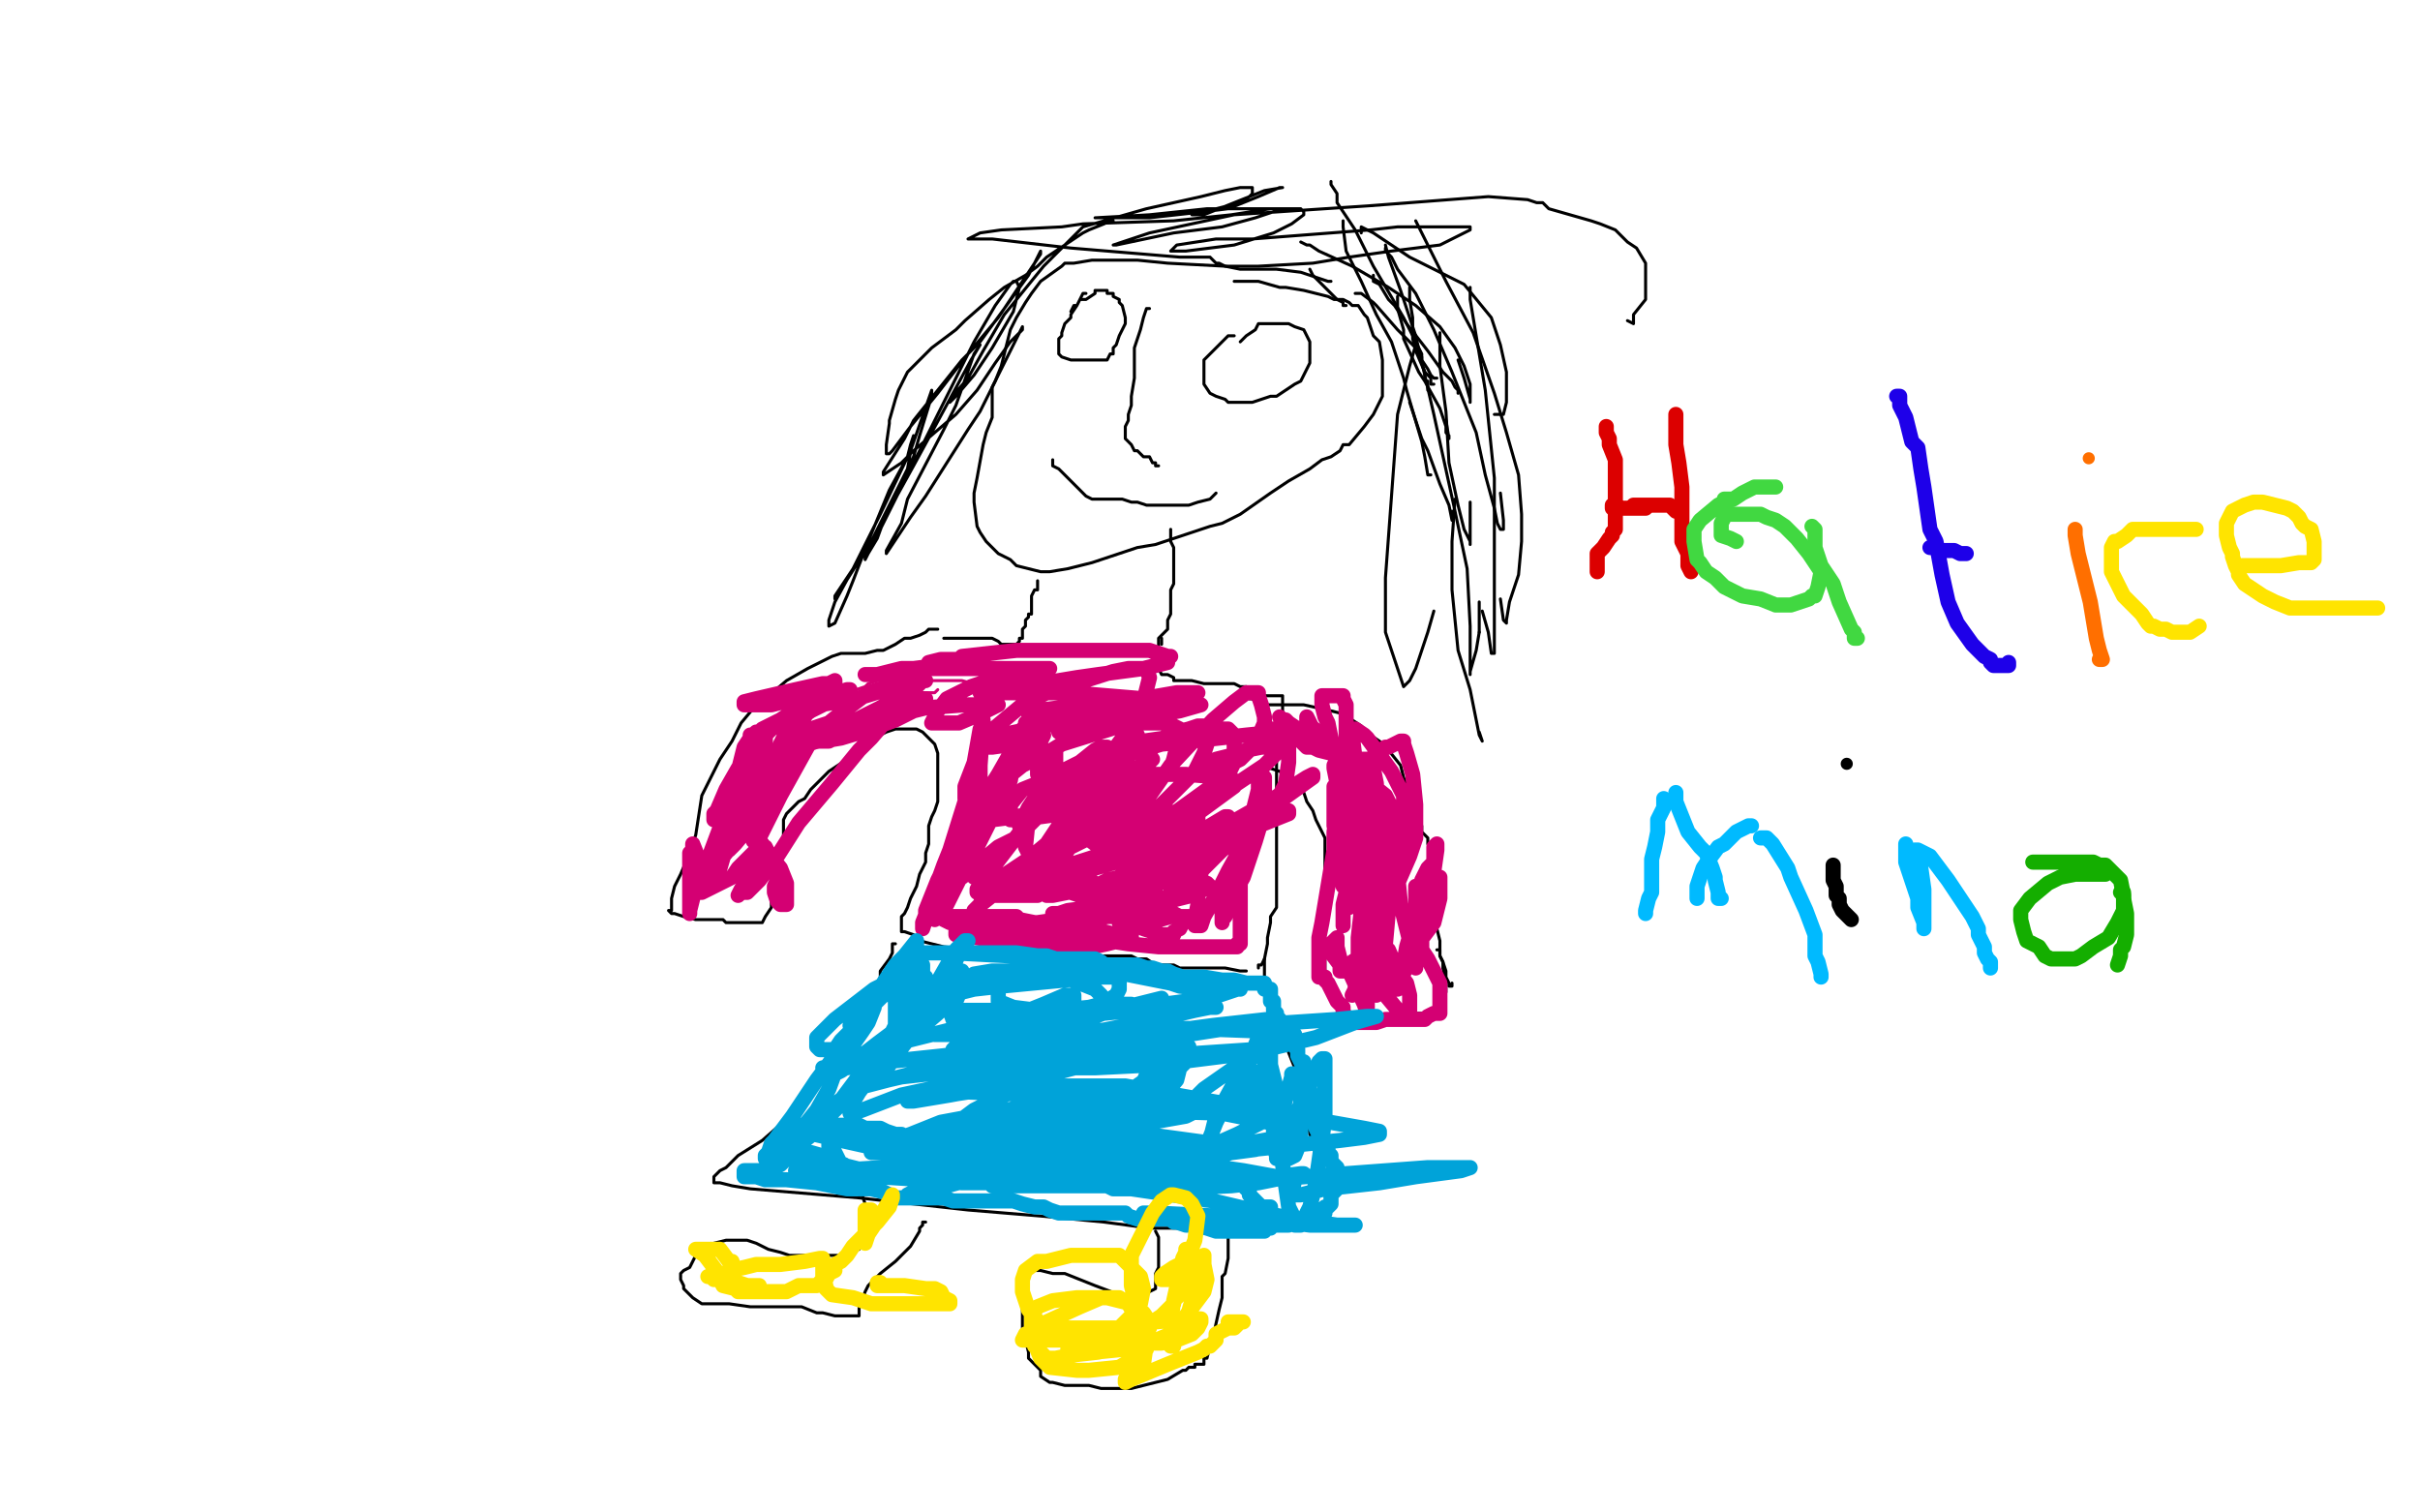 <?xml version="1.0" standalone="no"?>
<!DOCTYPE svg PUBLIC "-//W3C//DTD SVG 1.1//EN"
"http://www.w3.org/Graphics/SVG/1.1/DTD/svg11.dtd">

<svg width="800" height="500" version="1.1" xmlns="http://www.w3.org/2000/svg" xmlns:xlink="http://www.w3.org/1999/xlink" style="stroke-antialiasing: false"><desc>This SVG has been created on https://colorillo.com/</desc><rect x='0' y='0' width='800' height='500' style='fill: rgb(255,255,255); stroke-width:0' /><polyline points="440,93 439,93 439,93 436,92 436,92 430,90 430,90 422,89 422,89 419,89 419,89 410,89 410,89 405,88 405,88 386,87 376,86 361,86 355,87 352,87 351,88 344,93 341,97 339,100 336,105 334,109 332,117 331,121 329,126 328,128 328,133 328,138 326,143 325,147 323,158 322,163 322,166 323,174 324,176 326,179 329,182 330,183 334,185 336,187 340,188 344,189 347,189 353,188 361,186 376,181 382,180 397,175 400,174 404,173 410,170 420,163 426,159 433,155 437,152 440,151 443,149 444,147 446,147 451,141 454,137 455,135 457,131 457,129 457,126 457,123 457,121 457,119 456,113 454,111 452,105 451,104 449,101 448,101 447,101 446,100 444,99 441,99 439,98 435,97 431,96 425,95 424,95 423,95 416,93 414,93 408,93" style="fill: none; stroke: #000000; stroke-width: 1; stroke-linejoin: round; stroke-linecap: round; stroke-antialiasing: false; stroke-antialias: 0; opacity: 1.0"/>
<polyline points="368,73 367,73 367,73 365,74 365,74 360,76 360,76 358,77 358,77 352,81 352,81 349,83 349,83 346,85 346,85 343,88 339,91 332,95 327,99 319,106 316,109 308,115 306,117 300,123 299,125 297,129 296,132 294,139 294,140 293,147 293,149 293,150 294,150 295,149 301,141 310,130 320,117 330,105 338,93 344,84 344,83 340,91 324,113 318,119 302,139 299,145 292,156 292,157 298,153 302,149 316,137 323,129 329,120 334,113 338,109 338,108 334,116 324,136 320,142 306,164 301,171 293,183 293,182 298,173 300,165 312,142 316,134 322,117 324,114 321,119 308,143 302,154 286,183 282,188 276,197 276,198 288,179 292,171 302,151 304,144 308,131 308,129 301,149 291,170 282,188 276,199 274,205 274,207 276,206 280,197 282,192 287,179 294,162 300,151 301,147 302,144 300,155 294,167 290,178 287,183 286,184 286,185 287,183 293,171 303,151 314,129 322,113 329,101 334,94 335,93 336,93 337,95 335,103 328,115 322,124 316,131 314,133 314,132 320,125 325,116 332,104 345,88 350,83 354,79 358,75 379,69 388,67 397,65 405,63 410,62 412,62 413,62 414,62 414,63 414,64 413,65 410,67 402,69 398,70 396,71 394,71 398,71 408,67 418,63 424,62 423,62 416,65 406,69 398,70 380,72 368,72 363,72 362,72 380,71 399,69 409,69 428,69 430,69 431,70 431,71 427,74 421,77 408,81 392,83 390,83 388,83 387,83 389,81 402,79 414,79 453,76 462,75 473,75 486,75 486,76 484,77 476,81 460,83 446,85 434,87 416,88 405,88 403,87 402,87 401,86 400,85 398,85 396,85 390,85 354,82 328,79 322,79 320,79 322,78 324,77 331,76 351,75 358,74 388,73 407,71 420,69 424,69 425,69 426,69 424,69 415,72 404,75 388,77 369,81 368,81 380,77 408,71 453,68 492,65 505,66 508,67 509,67 510,67 512,69 519,71 526,73 529,74 534,76 538,80 541,82 544,87 544,91 544,96 544,99 540,104 540,106 540,107 538,106" style="fill: none; stroke: #000000; stroke-width: 1; stroke-linejoin: round; stroke-linecap: round; stroke-antialiasing: false; stroke-antialias: 0; opacity: 1.0"/>
<polyline points="430,80 432,81 432,81 433,81 433,81 436,83 436,83 447,88 447,88 459,95 459,95 468,101 468,101 476,108 476,108 481,115 484,121 486,127 486,130 486,133 486,132 484,125 482,119" style="fill: none; stroke: #000000; stroke-width: 1; stroke-linejoin: round; stroke-linecap: round; stroke-antialiasing: false; stroke-antialias: 0; opacity: 1.0"/>
<polyline points="458,82 458,83 458,83 460,85 460,85 462,89 462,89 468,97 468,97 474,109 474,109 480,123 480,123 488,143 488,143 491,157 494,168 495,173 496,175 497,175 497,172 496,163" style="fill: none; stroke: #000000; stroke-width: 1; stroke-linejoin: round; stroke-linecap: round; stroke-antialiasing: false; stroke-antialias: 0; opacity: 1.0"/>
<polyline points="458,81 459,85 459,85 463,96 463,96 468,111 468,111 474,137 474,137 481,169 481,169 485,188 485,188 486,207 486,219 486,222 486,223 486,222 488,215 489,209" style="fill: none; stroke: #000000; stroke-width: 1; stroke-linejoin: round; stroke-linecap: round; stroke-antialiasing: false; stroke-antialias: 0; opacity: 1.0"/>
<polyline points="489,209 489,199" style="fill: none; stroke: #000000; stroke-width: 1; stroke-linejoin: round; stroke-linecap: round; stroke-antialiasing: false; stroke-antialias: 0; opacity: 1.0"/>
<polyline points="468,111 468,114 468,114 466,121 466,121 462,137 462,137 460,164 460,164 458,191 458,191 458,209 458,209 463,224 463,224 464,227 466,225 468,221 472,209 474,202" style="fill: none; stroke: #000000; stroke-width: 1; stroke-linejoin: round; stroke-linecap: round; stroke-antialiasing: false; stroke-antialias: 0; opacity: 1.0"/>
<polyline points="466,133 470,145 470,145 472,149 472,149 476,160 476,160 479,167 479,167 480,172 480,172 480,169" style="fill: none; stroke: #000000; stroke-width: 1; stroke-linejoin: round; stroke-linecap: round; stroke-antialiasing: false; stroke-antialias: 0; opacity: 1.0"/>
<polyline points="476,110 476,111 476,111 476,121 476,121 478,136 478,136 479,153 479,153 482,167 482,167 484,175 484,175 486,179 486,179 486,180 486,179 486,171 486,166" style="fill: none; stroke: #000000; stroke-width: 1; stroke-linejoin: round; stroke-linecap: round; stroke-antialiasing: false; stroke-antialias: 0; opacity: 1.0"/>
<polyline points="466,95 466,96 466,96 466,99 466,99 467,105 467,105 467,112 467,112 468,116 468,116 471,123 471,123 471,125 471,125 472,127 472,129 472,126" style="fill: none; stroke: #000000; stroke-width: 1; stroke-linejoin: round; stroke-linecap: round; stroke-antialiasing: false; stroke-antialias: 0; opacity: 1.0"/>
<polyline points="450,77 450,75 450,75 454,77 454,77 460,81 460,81 466,85 466,85 474,89 474,89 478,91 478,91 484,94 484,94 493,105 496,114 498,123 498,129 498,133 497,137 496,137 494,137" style="fill: none; stroke: #000000; stroke-width: 1; stroke-linejoin: round; stroke-linecap: round; stroke-antialiasing: false; stroke-antialias: 0; opacity: 1.0"/>
<polyline points="468,73 478,93 478,93 487,110 487,110 494,130 494,130 498,143 498,143 502,157 502,157 503,170 503,170 503,179 502,190 499,199 498,205 498,206 497,205 496,198" style="fill: none; stroke: #000000; stroke-width: 1; stroke-linejoin: round; stroke-linecap: round; stroke-antialiasing: false; stroke-antialias: 0; opacity: 1.0"/>
<polyline points="486,95 486,99 486,99 491,129 491,129 494,158 494,158 494,175 494,175 494,191 494,191 494,205 494,205 494,212 494,212 494,215 494,216 493,216 492,209 490,202" style="fill: none; stroke: #000000; stroke-width: 1; stroke-linejoin: round; stroke-linecap: round; stroke-antialiasing: false; stroke-antialias: 0; opacity: 1.0"/>
<polyline points="481,165 480,179 480,191 480,195 482,215 486,228 488,238 489,243 490,245 489,242" style="fill: none; stroke: #000000; stroke-width: 1; stroke-linejoin: round; stroke-linecap: round; stroke-antialiasing: false; stroke-antialias: 0; opacity: 1.0"/>
<polyline points="454,91 454,93 454,93 456,94 456,94 459,99 459,99 461,101 461,101 465,107 465,107 472,116 472,116 477,123 477,123 480,126 481,128 482,129 482,130 482,129" style="fill: none; stroke: #000000; stroke-width: 1; stroke-linejoin: round; stroke-linecap: round; stroke-antialiasing: false; stroke-antialias: 0; opacity: 1.0"/>
<polyline points="462,98 462,99 462,99 462,102 462,102 464,109 464,109 464,112 464,112 469,123 469,123 471,126 471,126 476,135 478,141 478,143 479,144 479,145 478,139" style="fill: none; stroke: #000000; stroke-width: 1; stroke-linejoin: round; stroke-linecap: round; stroke-antialiasing: false; stroke-antialias: 0; opacity: 1.0"/>
<polyline points="440,60 440,61 440,61 442,64 442,64 442,67 442,67 448,76 448,76 454,88 454,88 464,105 464,105 466,109 466,109 468,113 469,115 470,117 470,120 471,123 473,125 473,127 474,127" style="fill: none; stroke: #000000; stroke-width: 1; stroke-linejoin: round; stroke-linecap: round; stroke-antialiasing: false; stroke-antialias: 0; opacity: 1.0"/>
<polyline points="433,89 434,91 434,91 440,97 440,97 442,99 442,99 444,100 444,100 444,101 444,101 445,101 445,101" style="fill: none; stroke: #000000; stroke-width: 1; stroke-linejoin: round; stroke-linecap: round; stroke-antialiasing: false; stroke-antialias: 0; opacity: 1.0"/>
<polyline points="448,97 450,97 450,97 454,100 454,100 455,101 455,101 462,109 462,109 468,115 468,115 470,118 470,118 470,119 472,122 473,124 474,125 475,125" style="fill: none; stroke: #000000; stroke-width: 1; stroke-linejoin: round; stroke-linecap: round; stroke-antialiasing: false; stroke-antialias: 0; opacity: 1.0"/>
<polyline points="444,73 444,75 444,75 445,83 445,83 450,93 450,93 455,104 455,104 460,113 460,113 464,125 464,125 465,129 470,146 471,151 472,157 473,157" style="fill: none; stroke: #000000; stroke-width: 1; stroke-linejoin: round; stroke-linecap: round; stroke-antialiasing: false; stroke-antialias: 0; opacity: 1.0"/>
<polyline points="359,97 358,97 358,97 356,101 356,101 354,104 354,104 354,105 352,107 351,110 351,111 350,112 350,113 350,114 350,115 350,116 350,117 351,118 354,119 356,119 357,119 360,119 361,119 363,119 364,119 365,119 366,119 367,117 368,117 368,115 369,114 370,111 372,107 372,105 371,101 370,100 370,99 368,98 368,97 366,97 366,96 365,96 364,96 362,96 362,97 359,99 357,99 356,101 355,101 354,103" style="fill: none; stroke: #000000; stroke-width: 1; stroke-linejoin: round; stroke-linecap: round; stroke-antialiasing: false; stroke-antialias: 0; opacity: 1.0"/>
<polyline points="408,111 407,111 407,111 406,111 406,111 404,113 404,113 402,115 402,115 398,119 398,119 398,120 398,120 398,123 398,123 398,127 400,130 402,131 405,132 406,133 411,133 414,133 420,131 422,131 428,127 430,126 432,122 433,120 433,117 433,115 433,113 432,111 431,109 428,108 426,107 423,107 422,107 420,107 416,107 415,109 412,111 411,112 410,113" style="fill: none; stroke: #000000; stroke-width: 1; stroke-linejoin: round; stroke-linecap: round; stroke-antialiasing: false; stroke-antialias: 0; opacity: 1.0"/>
<polyline points="380,102 379,102 379,102 378,105 378,105 377,109 377,109 376,112 376,112 375,115 375,115 375,118 375,118 375,122 375,125 374,131 374,134 373,137 373,139 372,141 372,143 372,145 374,147 375,149 376,149 378,151 380,151 381,153 382,153 382,154 383,154" style="fill: none; stroke: #000000; stroke-width: 1; stroke-linejoin: round; stroke-linecap: round; stroke-antialiasing: false; stroke-antialias: 0; opacity: 1.0"/>
<polyline points="348,152 348,153 348,153 348,154 348,154 350,155 350,155 352,157 352,157 354,159 354,159 356,161 356,161 358,163 358,163 359,164 361,165 364,165 368,165 371,165 374,166 376,166 379,167 381,167 383,167 387,167 389,167 393,167 396,166 400,165 402,163" style="fill: none; stroke: #000000; stroke-width: 1; stroke-linejoin: round; stroke-linecap: round; stroke-antialiasing: false; stroke-antialias: 0; opacity: 1.0"/>
<polyline points="387,175 387,176 387,176 387,177 387,177 387,179 387,179 388,181 388,181 388,184 388,184 388,185 388,185 388,187 388,187 388,190 388,193 387,195 387,196 387,199 387,201 387,203 386,205 386,207 386,208 385,209 384,210 383,211 383,213 383,215 383,217 384,219 385,219 385,220 385,221" style="fill: none; stroke: #000000; stroke-width: 1; stroke-linejoin: round; stroke-linecap: round; stroke-antialiasing: false; stroke-antialias: 0; opacity: 1.0"/>
<polyline points="343,192 343,193 343,193 343,195 343,195 342,195 342,195 341,197 341,197 341,198 341,199 341,201 341,203 340,203 340,204 339,205 339,206 339,207 338,208 338,209 338,210 338,211 337,211 337,212 336,213 335,213 334,213 333,213 331,213 330,212 328,211 326,211 324,211 322,211 320,211 319,211 318,211 317,211 316,211 315,211 314,211 313,211 312,211" style="fill: none; stroke: #000000; stroke-width: 1; stroke-linejoin: round; stroke-linecap: round; stroke-antialiasing: false; stroke-antialias: 0; opacity: 1.0"/>
<polyline points="384,211 384,212 384,212 384,213 384,213" style="fill: none; stroke: #000000; stroke-width: 1; stroke-linejoin: round; stroke-linecap: round; stroke-antialiasing: false; stroke-antialias: 0; opacity: 1.0"/>
<polyline points="382,220 383,221 383,221 384,223 384,223 386,223 386,223 388,224 388,224 388,225 388,225 391,225 391,225 394,225 398,226 401,226 404,226 406,226 408,226 410,227 412,227 412,228 413,229 414,229 417,230 419,230 422,230 423,230 424,230 424,231 424,236 423,238 422,249 422,252 422,265 422,272 422,275 422,280 422,283 422,287 422,290 422,293 422,295 422,298 422,300 420,303 420,305 419,310 419,312 418,317 417,319 416,319 416,320" style="fill: none; stroke: #000000; stroke-width: 1; stroke-linejoin: round; stroke-linecap: round; stroke-antialiasing: false; stroke-antialias: 0; opacity: 1.0"/>
<polyline points="310,208 308,208 308,208 307,208 307,208 306,209 306,209 304,210 304,210 301,211 301,211 299,211 299,211 296,213 294,214 292,215 290,215 286,216 282,216 278,216 275,217 271,219 267,221 260,225 253,231 250,233 245,239 242,245 238,251 234,259 232,263 230,276 228,282 225,289 224,291 223,293 222,297 222,299 222,300 222,301 221,301 222,302 223,302 226,303 230,304 234,304 236,304 238,304 239,304 240,305 242,305 244,305 245,305 246,305 248,305 250,305 252,305 253,303 255,300 255,296 256,293 257,289 258,285 258,283 258,281 259,277 259,274 259,273 259,271 260,269 261,268 262,267 264,265 266,264 268,261 271,258 274,255 277,253 280,251 281,250 282,249 284,248 284,247 286,245 287,245 288,243 291,243 293,242 296,241 297,241 298,241 301,241 303,241 305,242 306,243 307,244 309,246 310,249 310,251 310,254 310,256 310,258 310,260 310,265 309,268 308,270 307,273 307,275 307,277 307,278 307,279 306,282 306,283 306,285 304,289 303,293 301,297 300,300 299,302 298,303 298,304 298,305 298,307 298,308 299,308 302,309 303,311 304,311 312,313 322,314 330,315 338,316 342,316 344,316 345,316 347,316 349,316 353,316 360,316 363,316 366,316 368,316 372,316 374,316 376,317 379,317 382,319 384,319 388,319 390,320 395,320 396,320 397,320 398,320 400,320 403,320 405,320 410,321 412,321" style="fill: none; stroke: #000000; stroke-width: 1; stroke-linejoin: round; stroke-linecap: round; stroke-antialiasing: false; stroke-antialias: 0; opacity: 1.0"/>
<polyline points="413,229 413,230 413,230 413,231 413,231 414,231 414,231 415,232 415,232 417,233 417,233 420,233 420,233 423,233 423,233 428,233 431,233 440,235 444,236 447,238 450,240 453,243 456,245 459,248 463,253 464,257 465,260 467,263 468,266 468,268 468,270 470,273 470,275 472,277 472,279 473,281 473,285 473,288 473,290 473,292 473,295 473,301 474,305 475,307 476,311 476,313 476,315 476,316 477,318 478,321 478,322 478,323 479,325 479,326 480,326 480,325" style="fill: none; stroke: #000000; stroke-width: 1; stroke-linejoin: round; stroke-linecap: round; stroke-antialiasing: false; stroke-antialias: 0; opacity: 1.0"/>
<polyline points="419,252 419,253 419,253 419,254 419,254 420,254 420,254 423,255 423,255 426,257 426,257 431,262 431,262 432,265 434,268 435,271 438,277 438,279 438,281 438,284 438,287 439,288 439,289 439,290 439,291 438,294 438,295 438,296 438,299 436,304 436,306 436,308 438,311 438,315 438,316 438,317 438,319 438,321 438,323 438,326 440,328 440,330 441,331 443,332 443,333 445,333 446,334 446,335 447,336 448,337 448,338 449,339 450,339 451,339 453,338 454,337 456,337 457,337 458,337 460,337 461,337 462,337 464,337 466,336 467,335 468,335 470,335 471,335 472,335 473,335 474,335 474,334 475,334 476,333 477,331 477,330 478,328 478,325 477,320 477,318 476,316 476,315 476,314 475,314" style="fill: none; stroke: #000000; stroke-width: 1; stroke-linejoin: round; stroke-linecap: round; stroke-antialiasing: false; stroke-antialias: 0; opacity: 1.0"/>
<polyline points="296,312 295,312 295,312 295,313 295,313 295,315 295,315 294,317 294,317 291,321 291,321 291,323 291,323 287,332 281,341 276,350 272,357 269,361 260,370 252,377 244,382 241,385 240,386 238,387 236,389 236,390 236,391 238,391 242,392 248,393 284,396 320,400 344,402 365,404 380,406 384,406 388,406 392,406 394,405 396,405 401,404 408,404 412,404 415,404 418,404 421,404 426,403 429,402 431,402 432,400 434,399 435,398 438,398 439,397 439,396 439,395 439,393 438,391 436,387 436,384 435,383 434,377 433,375 432,369 430,361 428,353 426,348 425,345 424,343 422,342 422,341 422,337 421,335 420,334 420,332 420,330 420,329 420,328 419,327 419,325 419,324 418,323 418,322 418,321 418,319 418,318 418,317" style="fill: none; stroke: #000000; stroke-width: 1; stroke-linejoin: round; stroke-linecap: round; stroke-antialiasing: false; stroke-antialias: 0; opacity: 1.0"/>
<polyline points="284,395 285,395 285,395 286,398 286,398 286,400 286,400 286,402 286,402 286,404 286,404 286,408 286,408 285,409 285,411 284,413 283,413 282,414 282,415 281,415 278,415 276,415 271,415 268,415 261,415 258,414 254,413 250,411 247,410 246,410 244,410 242,410 240,410 236,411 234,413 233,413 230,415 228,419 226,420 225,421 225,423 226,425 226,426 229,429 232,431 235,431 241,431 248,432 258,432 265,432 270,434 272,434 276,435 278,435 281,435 282,435 283,435 284,435 284,434 284,433 284,431 285,430 286,427 287,425 291,421 296,417 300,413 301,412 304,407 304,406 305,405 305,404 306,404" style="fill: none; stroke: #000000; stroke-width: 1; stroke-linejoin: round; stroke-linecap: round; stroke-antialiasing: false; stroke-antialias: 0; opacity: 1.0"/>
<polyline points="382,407 383,409 383,409 383,411 383,411 383,417 383,417 383,419 383,419 382,421 382,421 382,423 382,423 382,425 382,426 380,427 378,427 375,428 372,428 370,428 362,425 352,421 348,421 344,420 342,420 340,420 340,421 340,423 339,428 338,430 338,437 338,439 340,447 340,449 344,453 344,455 347,457 348,457 352,458 354,458 356,458 360,458 364,459 371,459 374,459 382,457 386,456 391,453 392,453 393,452 394,452 395,452 395,451 397,451 398,451 398,449 399,449 400,445 401,442 403,433 404,429 404,426 404,422 405,421 406,416 406,415 406,412 406,411 406,408 406,407 406,406" style="fill: none; stroke: #000000; stroke-width: 1; stroke-linejoin: round; stroke-linecap: round; stroke-antialiasing: false; stroke-antialias: 0; opacity: 1.0"/>
<polyline points="332,229 331,229 331,229 330,228 330,228 326,227 326,227 325,227 325,227 318,225 318,225 315,225 315,225 308,225 303,225 300,225 298,225 296,224 294,224 293,224 290,225 287,226 286,227 283,228 281,229 280,230 279,231 278,232 276,233 276,235 275,237 273,239 270,241 268,243 266,244 266,245 265,245 263,247 262,247 261,248 262,247 263,246 265,244 276,237 280,234 282,233 284,231 287,231 289,230 293,230 301,229 306,229 309,229 310,228" style="fill: none; stroke: #d40073; stroke-width: 1; stroke-linejoin: round; stroke-linecap: round; stroke-antialiasing: false; stroke-antialias: 0; opacity: 1.0"/>
<polyline points="302,224 300,223 300,223 298,224 298,224 294,227 294,227 290,228 290,228 287,229 287,229 279,235 279,235 274,239 274,239 268,241 266,243 265,244 264,245 263,246 262,247 261,247 260,248 262,248 270,245 285,237 291,234 303,227 305,225 306,225 304,225 300,225 296,227 283,231 271,233 258,239 255,241 254,242 252,243 250,243 250,242 251,242 252,241 258,238 264,234 272,229 275,228 276,228 274,229 272,231 267,233 266,235 264,236 260,239 259,239 259,240 258,240 260,240 261,240 268,235 272,233 275,231 276,230 278,229 280,228 281,228 280,228 277,229 271,232 265,235 264,236 261,237 260,237 260,238 261,237 264,235 267,233 270,230 271,229 272,228 273,227 274,227 275,227 276,226 274,226 272,226 263,228 250,231 246,232 246,233 249,233 252,233 255,233 259,232 262,231 262,230 264,230 265,229 266,229 267,229 268,229 269,229 270,228 273,227 274,226 276,225 276,226 274,227 270,231 264,237 260,242 254,254 252,257 250,263 249,267 249,270 249,273 249,276 249,277 249,278 251,277 256,267 258,263 263,254 268,245 268,243 268,242 268,243 265,246 260,250 255,254 252,257 250,261 248,263 244,271 242,275 240,279 240,280 240,281 240,282 239,282 241,281 243,279 248,273 254,263 259,255 261,251" style="fill: none; stroke: #d40073; stroke-width: 5; stroke-linejoin: round; stroke-linecap: round; stroke-antialiasing: false; stroke-antialias: 0; opacity: 1.0"/>
<polyline points="266,237 265,239 265,239 264,240 263,242 262,245 258,251 256,255 251,267 250,269 248,274 248,275 248,274 248,269 248,263 252,253 252,251 252,245 252,246 251,246 251,247 250,250 248,255 246,261 243,267 242,271 242,272 242,273 242,274 244,273 245,271 249,264 252,256 253,251 253,246 253,243 253,242 252,242 251,244 248,248 244,254 240,261 237,268 236,269 236,271 238,269 240,265 244,255 246,247 248,244 248,243 248,245 247,251 246,254 244,264 243,267 241,273 237,281 235,284 234,287 233,289 232,289 232,293 231,293 230,295 234,293 237,290 238,287 243,270 243,265 243,263 243,262 243,263 242,264 239,271 236,279 233,287 230,293 229,297 228,301 228,302 228,300 228,293 228,286 228,282 229,281 229,280 229,279 231,284 231,286 231,289 230,292 230,293 230,294 230,295 232,295 236,293 242,290 244,287 246,285 251,280 252,279 251,282 249,288 247,291 245,295 244,296 245,294 246,293 248,289 249,287 251,283 252,280 253,280 254,282 258,287 260,292 260,295 260,297 260,299 259,299 258,299 257,298 256,295 256,293 257,291 258,289 258,287 257,287 254,287 251,289 248,291 246,293 246,294 246,295 247,295 251,291 257,283 264,272 275,259 284,248 288,244 294,237 297,235 300,233 301,232 302,231 303,231 305,231 306,231 306,232 302,235 296,238 288,241 278,244 272,245 271,245 270,245 273,245 274,245 278,243 286,239 306,234 319,233 326,233 329,233 330,233 328,234 324,236 317,239 311,239 310,239 308,239 310,235 313,231 321,227 333,223 338,223 346,221 347,221 344,221 340,221 322,221 312,221 306,221 307,219 311,218 312,218 314,218 316,218 317,218 306,221 294,223 288,223 286,223 288,223 290,223 298,221 302,221 318,219 319,219 325,219 325,218 325,217 324,217 322,217 320,218 315,219 314,219 315,219 316,219 318,217 336,215 358,215 365,215 377,215 380,215 386,217 387,217 386,217 386,219 382,220 378,221 363,223 356,224 338,227 328,228 326,229 325,229 324,229 325,229 327,229 336,229 347,229 354,229 378,231 384,232 388,233 389,233 389,235 388,235 379,237 374,238 362,240 354,241 350,242 360,239 365,238 384,236 390,235 397,233 394,233 377,233 370,234 352,236 348,236 341,236 340,236 340,235 342,235 358,233 366,233 389,229 393,229 396,229 394,229 379,233 372,235 345,240 331,243 325,244 324,245 324,246 324,247 325,247 327,247 328,247 335,246 337,245 340,242 342,241 342,239 342,238 340,240 338,243 334,249 330,256 325,264 321,272 318,277 318,276 319,273 320,270 324,257 324,253 325,239 325,238 325,239 324,241 321,258 319,265 314,281 312,286 308,297 307,300 305,305 305,307 306,304 306,301 310,291 315,281 318,273 318,272 318,273 318,279 316,282 314,291 312,298 309,303 309,304 310,302 313,299 319,287 323,280 334,258 335,252 338,243 338,241 339,240 339,239 339,241 338,244 332,260 330,265 322,279 319,283 315,290 314,291 314,293 314,292 318,290 330,280 336,277 350,263 354,259 359,255 360,254 360,257 358,261 346,279 340,284 328,292 325,294 323,295 323,294 325,291 338,274 351,261 364,251 372,245 376,243 376,245 375,247 356,261 351,265 346,268 340,271 340,270 342,266 345,264 356,259 361,257 370,256 371,256 374,256 375,257 375,260 374,266 368,273 352,281 348,283 342,285 340,282 339,280 340,270 342,265 351,255 357,252 362,248 364,247 366,247 368,249 368,251 361,259 354,264 345,268 336,270 328,271 323,271 321,269 319,264 319,260 324,247 326,243 338,233 346,229 368,222 373,221 379,221 380,224 377,236 374,240 366,251 362,253 354,257 351,257 346,258 344,258 343,256 343,255 343,252 346,249 351,246 367,241 373,239 386,239 390,241 390,243 388,251 387,254 382,259 366,267 344,270 336,271 334,271 334,270 334,266 338,261 343,259 352,257 362,256 384,256 392,256 405,257 407,257 408,259 408,260 393,271 387,273 373,279 370,279 364,279 362,279 358,276 357,274 355,269 354,262 360,255 368,249 378,245 392,243 400,241 404,241 406,241 408,243 408,245 408,252 406,256 388,269 382,273 366,277 364,278 360,277 359,273 360,265 364,259 368,255 374,249 384,246 394,245 412,243 422,242 424,242 424,243 424,247 418,253 406,261 393,267 380,271 375,272 371,273 370,273 372,262 380,249 381,247 386,243 389,242 393,241 396,240 398,240 400,241 400,243 398,249 395,255 386,264 383,267 376,270 375,271 375,270 375,269 380,263 387,253 401,238 408,232 412,229 414,229 415,229 416,229 416,230 417,233 418,237 418,239 415,246 410,251 404,254 403,255 402,255 400,255 400,254 400,253 402,251 406,250 412,248 417,247 422,247 423,247 426,247 426,252 425,259 421,267 408,278 404,281 394,291 383,301 380,303 380,304 380,305 381,305 382,304 383,302 387,295 390,285 390,281 392,275 392,272 393,270 394,269 395,269 396,270 396,273 397,281 397,285 397,289 396,294 396,299 395,304 395,305 395,306 396,306 397,306 398,303 402,296 406,288 411,279 413,271 416,263 417,257 418,257 418,261 418,268 415,278 411,290 407,297 405,303 404,304 404,305 404,303 404,300 404,296 408,289 412,278 414,269 416,261 416,259 416,258 416,257 416,258 416,260 416,266 416,270 414,281 413,281 412,287 410,289 410,292 410,293 410,295 410,297 410,298 410,299 410,300 410,301 410,303 410,304 410,305 410,306 410,307 410,308 410,309 410,311 410,312 409,312 409,313 408,313 404,313 399,313 392,313 383,313 373,312 360,310 356,308 354,308 352,307 346,305 342,305 337,304 336,303 332,303 330,303 328,303 324,303 320,303 314,303 312,303 310,303 309,303 306,303 308,303 310,303 314,305 338,308 351,309 362,309 369,309 372,309 374,309 373,309 369,309 365,308 340,306 330,306 324,306 320,306 319,306 318,305 317,305 316,305 319,305 328,305 339,306 351,307 365,309 371,309 374,309 374,310 370,311 366,312 352,315 344,315 338,315 336,315 338,315 340,314 344,313 350,313 356,313 360,313 358,313 355,312 352,312 344,311 340,311 329,311 317,309 316,309 316,308 322,307 336,306 364,302 382,299 394,296 400,293 399,292 394,291 393,290 389,289 384,289 381,287 378,287 378,286 377,285 378,281 383,275 390,270 392,268 394,266 393,267 387,272 369,281 357,285 346,288 343,289 342,289 343,289 344,289 369,281 393,276 421,269 426,268 426,269 416,273 400,282 374,290 358,294 348,296 346,296 347,295 362,287 386,280 390,277 391,277 388,280 384,282 380,284 368,291 364,292 366,291 370,290 376,287 390,279 395,276 405,270 406,270 406,271 404,273 393,286 388,290 376,295 366,301 360,302 362,301 372,293 400,276 421,264 432,257 434,256 434,257 420,267 407,273 390,281 386,281 383,283 382,283 382,279 384,275 389,271 393,269 394,268 393,269 390,272 380,278 361,285 352,288 345,289 344,289 344,288 344,287 347,283 353,277 360,271 368,266 376,261 377,260 378,260 376,261 371,265 352,278 346,283 338,288 323,300 322,301 324,299 332,293 352,278 366,269 378,261 381,258 382,257 378,261 369,269 358,275 349,279 348,280 347,280 348,279 352,275 356,271 366,264 377,255 380,252 381,251 380,251 373,256 368,259 356,264 346,269 340,271 341,271 347,265 356,261 360,259 366,255 368,254 366,255 362,258 352,265 339,272 338,273 337,273 338,271 340,267 342,264 347,256 349,252 349,249 349,248 348,248 341,249 336,251 335,251 339,248 342,245 344,243 345,243 344,245 340,249 336,253 332,255 331,257 332,257 333,257 338,253 342,251 344,251 345,252 345,257 345,259 345,260 347,261 352,261 357,260 367,259 372,257 374,257 373,257 368,258 364,259 350,265 349,266 348,267 350,266 352,265 353,265 354,265 355,269 355,274 353,281 348,289 345,293 344,295 343,296 342,296 340,296 332,296 327,296 326,296 324,296 327,295 340,293 346,292 352,291 362,292 373,295 375,295 376,295 376,296 374,297 360,297 354,295 328,290 325,290 322,290 324,290 328,290 343,291 364,293 372,294 381,295 382,295 378,297 367,300 356,301 350,302 349,302 348,302 350,302 353,301 361,300 368,299 370,298 371,298 367,299 357,304 356,305 355,305 356,305 366,303 376,303 381,301 382,301 383,301 384,301 386,301 388,302 390,303 391,304 391,305 390,307 388,308 388,309 387,309 386,309 384,309 378,307 376,306 372,305 370,305 371,305 377,305 380,305 387,303 390,303 391,303 392,303 393,303 394,303" style="fill: none; stroke: #d40073; stroke-width: 5; stroke-linejoin: round; stroke-linecap: round; stroke-antialiasing: false; stroke-antialias: 0; opacity: 1.0"/>
<polyline points="420,241 421,241 421,241 426,243 426,243 433,245 433,245 438,246 438,246 446,251 446,251 448,254 448,254 450,257 450,257 452,261 454,267 454,272 452,275 450,280 449,281 449,283 448,283 447,283 446,283 446,282 446,280 446,273 446,268 446,263 446,259 446,257 445,256 444,255 444,256 446,263 446,271 446,279 446,287 445,295 444,299 444,303 444,304 444,305 444,306 444,303 444,300 448,287 449,283 450,270 450,265 450,259 450,258 451,267 451,278 454,289 455,301 455,312 455,322 455,325 455,327 455,328 455,329 455,327 456,322 458,312 459,301 459,297 459,293 459,292 459,293 457,298 455,305 452,314 451,318 451,321 451,320 451,311 450,304 450,295 453,286 456,279 458,275 459,273 460,272 461,272 461,273 461,275 460,279 457,291 456,295 455,299 454,303 452,311 452,313 455,307 459,299 466,283 468,277 468,266 467,256 465,249 464,246 464,245 463,245 459,247 458,247 454,250 453,251 452,251 451,251 450,251 448,251 446,250 443,248 439,245 437,243 434,241 433,239 432,237 432,239 437,243 442,248 446,252 449,255 453,259 458,263 461,269 461,274 461,277 461,279 460,279 459,276 458,273 454,266 450,257 448,251 447,243 447,242 447,241 448,241 451,243 452,244 460,255 464,263 464,271 464,278 463,289 459,298 457,304 456,306 456,307 458,300 460,295 461,285 461,283 461,282 461,281 461,282 459,286 457,293 454,301 450,313 449,315 449,317 449,316 449,314 449,310 450,301 453,283 455,269 455,259 454,254 454,251 452,251 452,252 448,255 446,261 444,269 444,278 444,280 444,281 444,282 443,279 441,273 441,270 441,267 441,263 441,261 441,260 442,259 442,258 442,257 442,256 442,255 442,257 442,259 443,263 445,273 446,278 446,281 448,279 448,274 448,268 447,260 446,257 444,252 443,251 442,250 440,249 436,248 434,247 433,247 432,247 431,246 430,245 428,243 427,241 426,239 425,238 424,238 423,237 424,238 426,239 429,241 431,242 434,243 438,245 440,247 442,248 443,249 445,251 446,252 446,255 446,257 446,259 445,259 445,261 444,260 444,257 441,249 439,239 438,237 437,233 437,231 437,230 438,230 439,230 442,230 443,230 444,230 444,231 445,233 445,236 445,238 445,242 445,244 445,245 444,248 442,249 442,250 442,251 441,253 441,254 442,259 445,265 445,268 448,281 450,285 453,294 458,306 458,312 458,315 458,320 458,326 458,327 458,328 459,328 459,327 458,321 457,312 454,299 454,284 454,273 454,271 454,273 453,277 451,287 450,289 448,295 448,298 447,299 446,300 446,299 446,297 449,290 452,280 454,264 454,260 454,259 454,261 452,265 451,269 449,276 446,283 446,285 445,287 444,291 444,293 444,290 445,284 445,276 445,265 444,259 443,261 442,269 441,275 441,281 438,299 437,305 436,310 436,316 436,318 436,319 436,321 436,323 437,323 438,323 438,324 439,325 440,327 441,329 442,331 444,333 444,334 444,335 445,337 446,337 446,338 448,338 450,338 452,338 455,338 458,337 461,337 462,337 464,337 468,337 471,337 472,336 474,335 475,335 476,335 476,334 476,333 476,329 476,325 474,321 472,317 470,314 470,312 469,309 468,306 468,305 468,301 468,300 468,299 468,296 468,295 468,293 469,293 470,293 470,292 470,291 471,289 472,287 474,285 474,281 474,280 475,279 475,280 475,281 474,288 470,299 467,306 465,313 464,319 462,325 462,327 463,324 468,313 474,305 476,297 476,292 476,291 476,290 475,293 472,301 470,304 470,312 468,318 468,319 468,320 468,319 467,317 466,311 463,299 462,289 461,280 461,276 461,275 461,276 460,279 459,287 458,299 456,304 454,310 451,319 448,325 448,328 447,329 448,327 448,326 451,321 452,317 453,317 453,323 452,329 452,333 452,335 452,337 452,335 451,332 446,321 443,319 440,315 440,314 440,313 440,312 441,311 442,310 442,312 442,313 443,317 443,319 443,321 444,321 445,321 447,318 450,316 452,314 453,313 454,313 456,313 457,313 459,314 462,321 465,325 466,329 466,332 466,334 466,335 465,335 464,335 463,335 458,329" style="fill: none; stroke: #d40073; stroke-width: 5; stroke-linejoin: round; stroke-linecap: round; stroke-antialiasing: false; stroke-antialias: 0; opacity: 1.0"/>
<polyline points="352,341 350,341 350,341 346,342 346,342 328,347 328,347 312,349 312,349 293,351 293,351 280,353 280,353 273,353 273,353 272,353 278,352 283,349 300,344 316,340 324,339 341,339 344,341 345,342 345,344 342,347 335,349 327,353 320,355 316,356 315,356 314,356 314,353 320,345 324,343 340,334 345,332 352,329 354,329 355,329 355,332 351,337 348,339 336,346 326,349 322,349 320,349 319,349 317,345 316,339 316,331 319,324 322,322 328,321 333,321 347,321 362,327 364,329 364,330 364,331 361,334 360,335 344,338 333,339 321,339 318,338 315,337 314,334 314,331 314,330 318,328 322,327 331,326 352,324 362,323 366,323 369,323 370,324 370,325 370,327 369,329 364,332 360,333 350,334 343,334 335,333 330,331 330,329 330,326 332,323 339,320 345,318 348,318 352,317 354,317 355,317 356,318 352,321 344,323 324,326 308,327 297,328 292,329 290,329 290,328 292,326 296,324 301,321 304,320 305,319 305,321 305,323 305,326 303,333 299,341 293,351 292,353 290,356 290,357 292,355 296,349 303,340 310,331 314,322 318,313 320,311 319,311 316,314 308,328 304,333 295,342 286,353 277,365 270,371 267,375 266,375 266,373 266,372 270,367 274,360 278,349 280,346 282,343 282,341 282,340 281,341 280,343 276,349 270,357 266,363 262,369 256,377 255,378 254,381 253,382 254,382 262,375 266,372 276,365 280,362 280,363 279,364 277,366 275,368 271,373 266,377 261,382 258,385 256,386 255,386 252,387 250,387 249,387 248,387 247,387 246,387 246,388 246,389 247,389 250,389 253,390 260,390 270,391 280,393 288,393 292,394 294,395 296,396 301,396 306,396 310,396 312,396 315,397 318,397 321,397 323,397 326,397 327,397 330,397 334,397 335,397 338,398 342,399 345,399 347,400 350,401 351,401 352,401 355,401 357,401 358,401 360,401 362,401 366,401 368,401 370,401 372,401 373,402 376,403 377,403 380,403 382,403 384,403 386,403 387,403 388,404 389,404 392,405 394,405 395,405 399,406 402,407 404,407 406,407 408,407 410,407 411,407 412,407 413,407 414,407 415,407 416,407 417,407 418,407 418,406 419,406 420,406 420,405 422,405 424,405 426,405 428,403 429,403 430,403 431,403 432,403 434,402 435,401 436,401 437,401 438,401 438,400 438,399 439,399 440,398 440,395 442,393 442,391 442,390 442,389 442,388 442,386 441,385 440,384 440,382 439,381 439,380 439,379 438,379 438,378 436,377 436,375 435,373 435,372 435,371 434,369 434,367 434,366 433,365 433,364 433,363 433,362 433,361 433,360 432,359 432,356 432,355 432,354 432,353 431,352 431,351 430,351 429,349 429,347 428,346 427,345 427,343 426,343 426,341 425,341 424,340 424,339 423,339 423,337 422,337 422,336 422,335 421,334 421,333 421,331 420,331 420,330 420,329 420,328 420,327 418,327 418,326 418,325 416,325 414,325 412,325 408,324 407,324 405,324 404,324 398,323 395,323 393,323 391,323 388,322 386,321 384,321 381,320 379,320 376,319 374,319 370,319 365,319 364,318 362,317 361,317 358,317 357,317 354,317 352,317 350,317 349,317 346,316 343,316 336,315 333,315 332,315 328,315 326,315 324,315 323,315 322,315 320,315 318,315 316,315 314,315 312,315 311,315 310,315 307,315 304,315 302,315 304,315 311,315 315,315 334,316 342,317 366,321 372,322 387,325 390,326 398,327 404,327 408,327 410,327 409,327 400,330 392,331 362,335 352,337 335,341 333,341 332,341 333,341 344,341 352,341 382,340 394,340 421,341 426,341 428,342 428,343 421,345 414,347 384,349 370,350 336,353 330,355 325,355 331,353 338,351 362,347 372,347 387,346 392,346 393,346 393,347 382,350 364,352 325,353 298,356 285,359 286,359 309,353 326,350 386,341 401,339 419,337 420,337 411,338 403,339 374,343 348,346 338,347 335,348 334,348 336,347 341,345 354,339 370,333 383,331 384,330 372,333 367,333 352,335 346,336 338,337 336,337 339,335 340,335 340,334 338,334 332,334 328,334 314,334 312,334 311,334 310,334 310,333 310,331 310,330 310,329 309,328 308,327 307,325 306,325 306,323 305,323 305,322 304,321 302,321 293,325 289,327 276,337 275,338 271,342 270,343 270,345 270,346 271,347 272,347 273,347 274,347 276,347 278,344 281,341 284,337 287,332 288,331 289,330 289,333 287,338 285,341 278,351 276,353 275,355 274,355 276,355 278,354 281,352 290,345 294,342 298,339 308,329 311,325 310,326 306,329 304,333 294,343 292,347 287,354 285,356 284,358 283,359 284,359 286,357 292,351 306,337 310,333 316,324 318,323 318,321 317,322 316,325 314,327 310,335 303,341 298,346 296,347 296,348 296,347 296,343 296,339 296,332 296,327 296,325 296,323 298,322 299,322 300,321 300,320 301,320 302,319 301,320 299,323 295,326 292,329 286,335 283,338 282,339 281,339 282,338 285,333 288,331 296,319 299,316 303,311 303,316 302,324 300,331 295,341 290,353 284,361 281,366 281,367 281,368 282,368 285,367 298,362 312,359 336,355 344,353 370,350 378,348 389,346 390,346 386,346 374,346 359,344 340,343 314,342 310,342 309,342 310,342 334,337 344,337 375,334 383,333 399,333 401,333 402,333 400,333 395,334 378,338 352,343 330,346 319,347 316,347 315,347 317,345 329,339 344,335 360,333 368,332 374,332 375,333 376,334 376,335 376,336 376,338 368,342 362,344 344,350 336,351 334,351 336,350 342,349 360,347 412,339 442,337 452,336 454,336 455,336 448,338 435,343 414,348 382,352 362,353 354,353 352,353 351,353 350,353 350,352 356,350 362,349 366,349 367,349 368,349 367,349 359,352 344,356 328,359 320,361 307,363 302,364 307,363 322,360 335,359 372,359 451,373 456,374 456,375 451,376 443,377 414,380 377,381 339,381 312,381 310,381 309,381 314,379 341,372 352,369 376,365 388,363 390,363 389,363 385,364 378,367 360,370 326,373 317,373 315,373 314,373 322,367 330,363 347,355 351,354 352,353 350,353 347,355 341,357 314,362 302,364 300,364 302,363 320,361 366,363 380,365 392,367 393,368 394,368 392,369 375,372 343,375 321,376 305,376 300,376 298,376 301,375 306,373 311,371 354,363 374,363 382,365 384,365 382,367 376,368 370,370 355,373 332,376 316,377 312,377 312,376 313,375 322,373 342,368 371,367 404,368 424,372 428,373 429,374 429,375 412,378 387,382 352,383 318,383 298,383 292,381 288,381 288,380 294,379 314,376 379,375 401,378 414,379 418,379 415,380 400,382 371,383 358,383 332,383 322,381 322,380 344,379 368,379 396,380 398,380 400,380 400,381 398,382 378,385 352,387 322,387 304,387 300,387 298,387 299,385 316,381 334,381 352,381 371,381 385,385 389,386 390,386 388,387 383,387 366,387 341,385 324,382 312,379 310,378 308,378 307,377 305,377 300,377 299,376 298,375 296,375 293,374 291,373 287,373 286,373 284,372 282,372 280,372 273,372 267,372 262,372 265,374 278,377 287,379 308,382 323,384 328,384 330,384 330,385 324,389 313,392 304,394 300,395 302,394 312,391 320,389 343,387 353,386 372,387 373,387 370,387 366,387 354,385 346,384 327,381 312,380 300,379 295,378 293,378 288,377 285,377 282,377 281,377 280,377 279,377 276,377 274,378 274,379 276,381 277,383 278,385 278,386 278,387 278,388 277,389 276,389 273,389 274,389 278,389 290,389 306,390 324,391 328,391 330,391 329,391 318,391 303,390 290,388 278,385 274,385 270,383 267,383 262,383 256,383 253,383 253,382 256,381 259,381 268,381 275,383 277,385 278,385 279,385 278,385 275,387 270,387 266,387 264,387 263,387 265,387 275,387 308,385 354,381 389,380 406,380 407,381 404,382 400,383 385,389 376,391 372,391 374,391 378,391 388,391 418,390 472,386 485,386 486,386 483,387 468,389 456,391 438,393 430,395 428,395 427,395 428,390 428,389 425,389 422,389 411,387 404,386 402,386 398,386 389,386 386,386 383,386 382,386 386,386 396,387 406,389 411,392 412,393 413,393 413,394 413,395 415,397 416,398 417,399 418,399 419,399 420,399 420,400 420,401 417,401 404,402 392,402 384,402 382,402 380,402 378,402 378,401 382,401 402,402 418,403 433,405 444,405 446,405 447,405 448,405 442,405 428,403 418,401 401,397 374,393 368,393 366,392 366,391 369,390 377,389 392,389 400,389 404,389 396,389 384,390 368,390 352,391 340,391 335,391 329,392 328,392 331,392 345,392 374,392 383,392 380,392 370,392 357,391 349,390 346,390 348,390 350,390 363,390 385,390 404,390 422,389 430,388 431,388 416,391 407,392 386,393 372,393 371,393 374,390 378,387 384,385 391,383 409,375 417,371 418,370 418,369 418,368 416,367 413,365 411,365 410,363 410,361 410,358 411,357 412,355 413,354 414,354 414,355 414,357 414,359 414,362 413,366 413,367 414,367 416,363 418,359 418,352 418,349 418,343 418,344 418,345 419,347 420,352 422,360 423,367 425,374 425,378 425,381 425,383 426,383 428,382 430,377 430,373 430,369 430,365 430,359 428,357 428,355 427,355 427,356 424,367 424,375 424,385 426,399 428,403 428,405 430,405 431,403 433,399 435,391 437,377 438,369 438,360 438,357 438,354 438,352 438,350 437,350 436,351 435,354 432,361 428,369 423,379 422,381 422,382 422,383 422,382 421,379 421,373 420,366 420,359 420,355 420,348 422,341 422,339 422,337 421,337 420,337 416,343 412,353 406,363 402,371 400,376 400,377 400,378 400,377 401,373 402,369 408,358 410,355 411,353 418,345 422,341 423,339 424,339 423,341 416,347 408,353 398,360 394,364 382,369 376,371 375,371 375,369 376,364 377,360 380,353 383,351 388,347 391,345 392,345 392,346 390,349 389,351 382,358 380,360 372,365 367,367 366,367 365,367 367,366 373,361 383,354 391,350 393,349 394,349 390,353 389,357 384,363 382,364 381,365" style="fill: none; stroke: #00a3d9; stroke-width: 5; stroke-linejoin: round; stroke-linecap: round; stroke-antialiasing: false; stroke-antialias: 0; opacity: 1.0"/>
<polyline points="288,400 287,400 287,400 286,400 286,400 286,401 286,401 286,403 286,403 286,404 286,404 286,407 286,407 286,408 286,409 286,410 286,411 287,408 291,402 294,397 295,395 295,396 294,399 290,404 286,408 282,412 280,415 278,417 276,418 276,420 274,421 273,423 272,423 271,424 270,425 268,425 266,425 264,425 260,427 258,427 256,427 254,427 251,427 250,427 248,427 246,427 245,427 244,427 243,426 239,425 238,423 236,423 235,422 234,422 236,422 238,423 244,424 247,425 250,425 251,425 249,425 248,425 245,425 242,425 239,423 236,419 233,415 230,413 232,413 233,413 234,413 238,413 241,417 242,417 242,418 242,419 242,420 242,421 240,422 240,423 239,423 238,423 238,422 241,420 246,419 250,418 258,418 266,417 271,416 272,416 272,417 272,418 272,420 272,423 273,425 273,426 275,428 282,429 288,431 303,431 308,431 313,431 314,431 314,430 312,429 311,427 309,426 306,426 299,425 292,425 290,425 290,424 291,424" style="fill: none; stroke: #ffe400; stroke-width: 5; stroke-linejoin: round; stroke-linecap: round; stroke-antialiasing: false; stroke-antialias: 0; opacity: 1.0"/>
<polyline points="398,416 398,415 398,415 398,418 398,418 395,426 395,426 394,430 394,430 392,437 392,437 390,439 390,439 388,444 388,445 387,445 387,440 387,437 388,430 390,421 391,416 392,414 392,413 393,413 394,414 394,416 394,421 392,426 388,430 388,431 384,435 381,437 379,437 378,437 375,429 374,425 374,415 378,407 381,401 384,397 387,395 388,395 392,396 394,398 396,402 395,410 393,415 392,416 389,419 387,421 386,423 384,423 384,422 385,421 388,419 392,417 394,417 396,416 398,418 399,423 398,427 392,435 387,441 380,444 372,446 362,447 359,447 356,447 354,447 353,447 353,446 355,444 370,440 382,437 393,436 396,436 397,436 397,437 396,439 394,441 389,443 384,444 371,444 356,442 345,439 340,433 338,427 338,423 339,420 343,417 346,417 354,415 362,415 370,415 377,422 378,426 377,431 374,435 370,439 368,441 361,443 353,443 344,443 340,443 339,443 338,443 339,441 347,439 359,439 370,439 375,439 379,441 379,443 379,446 375,449 370,452 360,453 356,453 347,452 344,449 342,444 341,440 341,435 343,432 348,430 356,429 366,429 374,431 378,434 380,437 380,439 372,445 363,447 354,448 349,449 346,449 344,447 342,445 342,444 342,442 346,437 357,432 364,429 370,429 373,431 376,436 378,440 379,444 378,451 377,453 374,455 372,456 372,457 374,456 386,451 396,447 398,446 399,445 400,445 401,444 402,443 402,441 404,440 406,439 408,439 410,437 411,437 410,437 408,437 406,437" style="fill: none; stroke: #ffe400; stroke-width: 5; stroke-linejoin: round; stroke-linecap: round; stroke-antialiasing: false; stroke-antialias: 0; opacity: 1.0"/>
<polyline points="531,141 531,143 531,143 532,145 532,145 532,147 532,147 534,152 534,152 534,153 534,153 534,155 534,157 534,160 534,163 534,165 534,169 534,171 534,172 534,173 534,175 533,176 533,177 532,178 530,181 529,182 528,183 528,185 528,187 528,188 528,189" style="fill: none; stroke: #dc0000; stroke-width: 5; stroke-linejoin: round; stroke-linecap: round; stroke-antialiasing: false; stroke-antialias: 0; opacity: 1.0"/>
<polyline points="554,137 554,139 554,139 554,143 554,143 554,147 554,147 555,153 555,153 556,161 556,161 556,167 556,167 556,171 556,174 556,179 557,181 558,183 558,184 558,185 558,186 558,187 559,189" style="fill: none; stroke: #dc0000; stroke-width: 5; stroke-linejoin: round; stroke-linecap: round; stroke-antialiasing: false; stroke-antialias: 0; opacity: 1.0"/>
<polyline points="533,168 533,167 533,167 534,167 534,167 536,168 536,168 539,168 539,168 541,168 541,168 543,168 543,168 544,168" style="fill: none; stroke: #dc0000; stroke-width: 5; stroke-linejoin: round; stroke-linecap: round; stroke-antialiasing: false; stroke-antialias: 0; opacity: 1.0"/>
<polyline points="540,167 542,167 542,167 545,167 545,167 548,167 548,167 550,167 550,167 551,167 551,167 552,167 552,167 553,168 554,169" style="fill: none; stroke: #dc0000; stroke-width: 5; stroke-linejoin: round; stroke-linecap: round; stroke-antialiasing: false; stroke-antialias: 0; opacity: 1.0"/>
<polyline points="587,161 586,161 586,161 584,161 584,161 583,161 583,161 580,161 580,161 576,163 576,163 573,165 573,165 571,165 570,165 570,166 568,167 562,172 560,175 560,179 561,185 562,186 564,189 567,191 570,194 576,197 582,198 587,200 590,200 592,200 598,198 599,197 600,197 601,194 602,189 598,183 594,178 591,175 590,174 587,172 584,171 582,170 579,170 575,170 574,170 572,170 570,170 570,171 569,173 569,175 569,177 572,178 574,179" style="fill: none; stroke: #41d841; stroke-width: 5; stroke-linejoin: round; stroke-linecap: round; stroke-antialiasing: false; stroke-antialias: 0; opacity: 1.0"/>
<polyline points="599,174 600,175 600,175 600,177 600,177 600,181 600,181 602,187 602,187 606,193 606,193 608,199 608,199 612,208 612,208 613,209 613,211 614,211" style="fill: none; stroke: #41d841; stroke-width: 5; stroke-linejoin: round; stroke-linecap: round; stroke-antialiasing: false; stroke-antialias: 0; opacity: 1.0"/>
<polyline points="627,131 628,131 628,131 628,134 628,134 630,138 630,138 632,146 632,146 634,148 634,148 635,155 635,155 636,161 636,161 638,175 640,179 642,190 644,199 647,206 652,213 655,216 656,217 658,218 658,219 659,220 660,220 662,220 664,220 664,219" style="fill: none; stroke: #1e00e9; stroke-width: 5; stroke-linejoin: round; stroke-linecap: round; stroke-antialiasing: false; stroke-antialias: 0; opacity: 1.0"/>
<polyline points="638,181 640,181 640,181 642,182 642,182 643,182 643,182 646,182 646,182 648,183 648,183 650,183 650,183" style="fill: none; stroke: #1e00e9; stroke-width: 5; stroke-linejoin: round; stroke-linecap: round; stroke-antialiasing: false; stroke-antialias: 0; opacity: 1.0"/>
<polyline points="686,175 686,177 686,177 687,183 687,183 689,191 689,191 691,199 691,199 693,211 693,211 694,215 694,215 695,218 695,218 694,218" style="fill: none; stroke: #ff6f00; stroke-width: 5; stroke-linejoin: round; stroke-linecap: round; stroke-antialiasing: false; stroke-antialias: 0; opacity: 1.0"/>
<circle cx="690.5" cy="151.5" r="2" style="fill: #ff6f00; stroke-antialiasing: false; stroke-antialias: 0; opacity: 1.0"/>
<polyline points="726,175 723,175 723,175 718,175 718,175 713,175 713,175 709,175 709,175 705,175 705,175 703,177 703,177 700,179 700,179 699,179 698,181 698,182 698,185 698,189 699,191 702,197 706,201 708,203 710,206 711,207 712,207 714,208 716,208 718,209 719,209 720,209 722,209 724,209 727,207" style="fill: none; stroke: #ffe400; stroke-width: 5; stroke-linejoin: round; stroke-linecap: round; stroke-antialiasing: false; stroke-antialias: 0; opacity: 1.0"/>
<polyline points="742,187 741,187 741,187 743,187 743,187 748,187 748,187 754,187 754,187 760,186 760,186 762,186 762,186 764,186 764,186 765,185 765,184 765,182 765,179 764,175 762,174 761,173 760,171 758,169 756,168 752,167 748,166 745,166 742,167 740,168 738,169 737,171 736,173 736,177 737,181 738,183 738,184 739,187 740,189 740,190 742,193 745,195 748,197 752,199 757,201 760,201 764,201 768,201 770,201 775,201 780,201 784,201 785,201 786,201" style="fill: none; stroke: #ffe400; stroke-width: 5; stroke-linejoin: round; stroke-linecap: round; stroke-antialiasing: false; stroke-antialias: 0; opacity: 1.0"/>
<polyline points="550,264 550,267 550,267 548,271 548,271 548,275 548,275 547,280 547,280 546,284 546,284 546,289 546,289 546,295 546,295 545,297 544,301 544,302" style="fill: none; stroke: #00baff; stroke-width: 5; stroke-linejoin: round; stroke-linecap: round; stroke-antialiasing: false; stroke-antialias: 0; opacity: 1.0"/>
<polyline points="554,262 554,265 554,265 558,275 558,275 562,280 562,280 564,282 564,282 566,287 566,287 567,290 567,290 567,291 567,291 568,295 568,297 569,297" style="fill: none; stroke: #00baff; stroke-width: 5; stroke-linejoin: round; stroke-linecap: round; stroke-antialiasing: false; stroke-antialias: 0; opacity: 1.0"/>
<polyline points="579,273 578,273 578,273 574,275 574,275 570,279 570,279 568,280 568,280 565,284 565,284 563,287 563,287 561,293 561,293 561,294 561,295 561,296 561,297" style="fill: none; stroke: #00baff; stroke-width: 5; stroke-linejoin: round; stroke-linecap: round; stroke-antialiasing: false; stroke-antialias: 0; opacity: 1.0"/>
<polyline points="582,277 584,277 584,277 586,279 586,279 591,287 591,287 592,290 592,290 597,301 597,301 600,309 600,309 600,316 600,316 601,318 602,322 602,323" style="fill: none; stroke: #00baff; stroke-width: 5; stroke-linejoin: round; stroke-linecap: round; stroke-antialiasing: false; stroke-antialias: 0; opacity: 1.0"/>
<polyline points="606,286 606,287 606,287 606,289 606,289 606,291 606,291 607,293 607,293 607,294 607,294 607,295 607,296 608,297 608,298 608,299 609,301 610,302 611,303 612,304" style="fill: none; stroke: #000000; stroke-width: 5; stroke-linejoin: round; stroke-linecap: round; stroke-antialiasing: false; stroke-antialias: 0; opacity: 1.0"/>
<circle cx="610.5" cy="252.5" r="2" style="fill: #000000; stroke-antialiasing: false; stroke-antialias: 0; opacity: 1.0"/>
<polyline points="630,279 630,280 630,280 630,281 630,281 630,285 630,285 632,291 632,291 634,297 634,297 634,300 634,300 636,305 636,305 636,307 636,306 636,303 636,294 635,287 634,284 633,282 633,281 634,281 638,283 644,291 648,297 652,303 654,307 654,309 656,313 656,315 657,317 658,318 658,319 658,320" style="fill: none; stroke: #00baff; stroke-width: 5; stroke-linejoin: round; stroke-linecap: round; stroke-antialiasing: false; stroke-antialias: 0; opacity: 1.0"/>
<polyline points="696,289 691,289 691,289 686,289 686,289 681,290 681,290 679,291 679,291 677,292 677,292 671,297 671,297 668,301 668,304 669,308 670,311 674,313 676,316 678,317 680,317 684,317 686,317 688,316 692,313 697,310 700,305 702,301 702,296 701,291 698,288 696,286 694,286 692,285 686,285 684,285 680,285 676,285 673,285 672,285" style="fill: none; stroke: #14ae00; stroke-width: 5; stroke-linejoin: round; stroke-linecap: round; stroke-antialiasing: false; stroke-antialias: 0; opacity: 1.0"/>
<polyline points="701,295 702,295 702,295 702,297 702,297 703,302 703,302 703,306 703,306 703,309 703,309 702,313 702,313 701,314 701,316 700,319" style="fill: none; stroke: #14ae00; stroke-width: 5; stroke-linejoin: round; stroke-linecap: round; stroke-antialiasing: false; stroke-antialias: 0; opacity: 1.0"/>
</svg>
